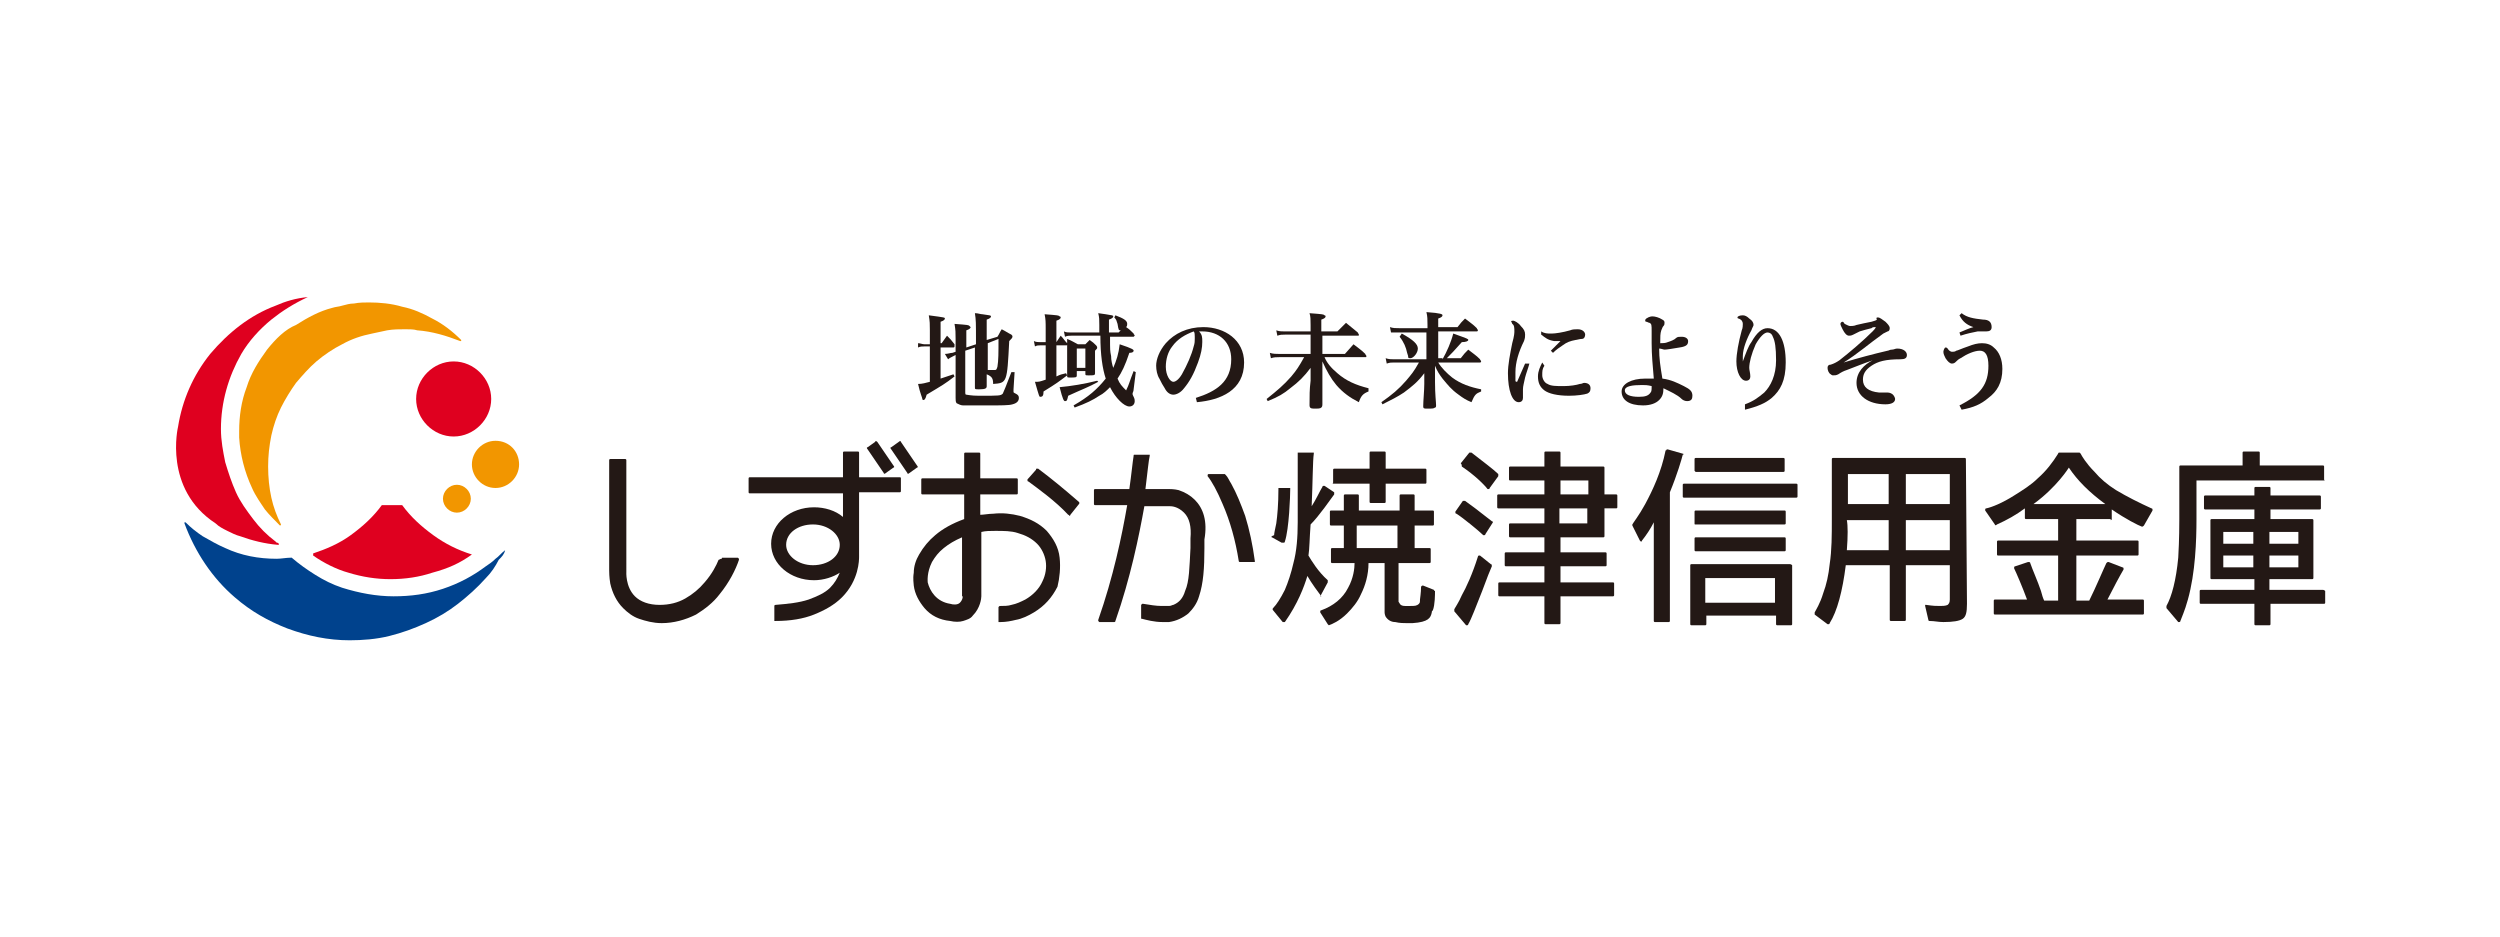 <?xml version="1.0" encoding="utf-8"?>
<!-- Generator: Adobe Illustrator 25.0.1, SVG Export Plug-In . SVG Version: 6.00 Build 0)  -->
<svg version="1.1" id="レイヤー_1" xmlns="http://www.w3.org/2000/svg" xmlns:xlink="http://www.w3.org/1999/xlink" x="0px"
	 y="0px" viewBox="0 0 233.1 87.4" style="enable-background:new 0 0 233.1 87.4;" xml:space="preserve">
<style type="text/css">
	.st0{fill:#FFFFFF;}
	.st1{fill:#F29600;}
	.st2{fill:#DF001F;}
	.st3{fill:#00428D;}
	.st4{fill:#231815;}
</style>
<g>
	<rect x="0" class="st0" width="233.1" height="87.4"/>
	<g>
		<g>
			<g>
				<g>
					<g>
						<path class="st1" d="M48.4,43.3c0,1.2-1,2.2-2.2,2.2c-1.2,0-2.2-1-2.2-2.2s1-2.2,2.2-2.2C47.5,41.1,48.4,42.1,48.4,43.3z"/>
						<path class="st1" d="M42.6,45.2c-0.7,0-1.3,0.6-1.3,1.3c0,0.7,0.6,1.3,1.3,1.3c0.7,0,1.3-0.6,1.3-1.3
							C43.9,45.8,43.3,45.2,42.6,45.2z"/>
						<path class="st2" d="M38.8,37.2c0,1.9,1.6,3.5,3.5,3.5c1.9,0,3.5-1.6,3.5-3.5c0-1.9-1.6-3.5-3.5-3.5
							C40.4,33.7,38.8,35.3,38.8,37.2z"/>
						<path class="st3" d="M47.1,51.3C47.1,51.3,47,51.3,47.1,51.3c-0.4,0.3-0.6,0.6-0.9,0.8c-0.3,0.3-0.6,0.5-0.9,0.7
							c-1.2,0.9-2.5,1.6-4,2.1c-1.5,0.5-3,0.7-4.6,0.7c-1.6,0-3.2-0.3-4.8-0.8c-0.9-0.3-1.7-0.7-2.5-1.2c-0.8-0.5-1.5-1-2.2-1.6
							c0,0,0,0-0.1,0c-0.4,0-0.9,0.1-1.3,0.1c-1.7,0-3.3-0.3-4.8-1c-0.7-0.3-1.4-0.7-2.1-1.1c-0.6-0.4-1.1-0.8-1.6-1.3
							c0,0-0.1,0-0.1,0c0,0,0,0,0,0.1c1,2.7,2.6,5.1,4.7,6.9c1.5,1.3,3.1,2.2,4.9,2.9c1.9,0.7,3.8,1.1,5.8,1.1
							c1.2,0,2.5-0.1,3.7-0.4c1.2-0.3,2.3-0.7,3.4-1.2c1.1-0.5,2.1-1.1,3-1.8c0.9-0.7,1.8-1.5,2.6-2.4c0.5-0.5,0.9-1.1,1.2-1.7
							C46.8,51.9,47,51.7,47.1,51.3C47.1,51.4,47.1,51.3,47.1,51.3z"/>
						<path class="st1" d="M24.9,32.6c-0.8,1.1-1.5,2.2-1.9,3.5c-0.5,1.3-0.7,2.7-0.7,4.1c0,0.2,0,0.4,0,0.6
							c0.1,1.6,0.5,3.2,1.2,4.7c0.3,0.7,0.8,1.4,1.2,2c0.4,0.5,0.9,1,1.4,1.5c0,0,0,0,0,0l0,0c0,0,0.1,0,0.1-0.1c0,0,0,0,0,0
							c-0.4-0.8-0.7-1.6-0.9-2.5c-0.2-0.9-0.3-1.9-0.3-2.9c0-1,0.1-1.9,0.3-2.9c0.2-0.9,0.5-1.8,0.9-2.6c0.4-0.8,0.9-1.6,1.4-2.3
							c0.6-0.7,1.2-1.4,1.9-2c0.7-0.6,1.6-1.2,2.4-1.6c0.9-0.5,1.8-0.8,2.8-1c0.5-0.1,0.9-0.2,1.4-0.3c0.6-0.1,1.1-0.1,1.7-0.1
							c0.4,0,0.8,0,1.1,0.1c1.4,0.1,2.7,0.5,4,1c0,0,0.1,0,0.1,0c0,0,0-0.1,0-0.1c-0.8-0.8-1.7-1.5-2.7-2c-0.9-0.5-1.8-0.9-2.8-1.1
							c-1-0.3-2.1-0.4-3.1-0.4c-0.4,0-0.9,0-1.4,0.1c-0.4,0-0.7,0.1-1.1,0.2c-0.3,0.1-0.6,0.1-0.9,0.2c-1.2,0.3-2.3,0.9-3.4,1.6
							C26.6,30.7,25.7,31.6,24.9,32.6z"/>
						<path class="st2" d="M44,51.7C44,51.7,43.9,51.7,44,51.7c-1.3-0.4-2.5-1-3.6-1.8c-1.1-0.8-2.1-1.7-2.9-2.8c0,0,0,0-0.1,0h-1.7
							c0,0,0,0-0.1,0c-0.8,1.1-1.8,2-2.9,2.8c-1.1,0.8-2.3,1.3-3.5,1.7c0,0,0,0,0,0.1c0,0,0,0,0,0.1c1,0.7,2.2,1.3,3.3,1.6
							c1.3,0.4,2.6,0.6,3.9,0.6c1.4,0,2.7-0.2,3.9-0.6C41.8,53,42.9,52.5,44,51.7C44,51.8,44,51.7,44,51.7z"/>
						<path class="st2" d="M28.7,27.7C28.7,27.7,28.6,27.7,28.7,27.7c-1.1,0.1-2.1,0.4-3,0.8c-2.4,0.9-4.4,2.5-6.1,4.5
							c-1.6,2-2.6,4.3-3,6.8l0,0c0,0-1.4,5.8,3.5,9c0.3,0.3,0.7,0.5,1.1,0.7c0.4,0.2,0.8,0.4,1.2,0.5l0,0c1.1,0.4,2.3,0.7,3.5,0.8h0
							c0,0,0,0,0.1,0c0,0,0-0.1,0-0.1c-0.1-0.1-0.1-0.1-0.2-0.1c0,0-0.1-0.1-0.1-0.1c-0.8-0.6-1.5-1.3-2.1-2.1
							c-0.6-0.8-1.2-1.6-1.6-2.5c-0.4-0.9-0.7-1.8-1-2.8c-0.2-1-0.4-2-0.4-3.1c0-2.5,0.7-4.9,1.9-7c0.7-1.2,1.7-2.3,2.8-3.2
							C26.3,29,27.4,28.3,28.7,27.7C28.7,27.8,28.7,27.8,28.7,27.7z"/>
					</g>
				</g>
			</g>
			<g>
				<path class="st4" d="M87.8,32c0.2-0.3,0.3-0.4,0.5-0.7c0.3,0.3,0.4,0.4,0.7,0.8c0,0.1,0,0.1,0,0.2c0,0,0,0.1-0.1,0.1h-1.2v2.9
					c0.3-0.1,0.6-0.2,1.2-0.4l0.1,0.2c-0.9,0.7-1.1,0.8-2.6,1.7c-0.1,0.4-0.2,0.5-0.3,0.5c0,0-0.1,0-0.1-0.1c0-0.1-0.2-0.5-0.4-1.4
					c0.4,0,0.7-0.1,1.1-0.2v-3.3h-0.5c-0.2,0-0.4,0-0.6,0.1L85.6,32c0.2,0,0.4,0.1,0.6,0.1h0.5v-1.3c0-0.6,0-0.8-0.1-1.4
					c1.5,0.2,1.5,0.2,1.5,0.3c0,0.1-0.1,0.2-0.4,0.3V32H87.8z M91,32.1c0-2.2,0-2.2-0.1-2.9c0.3,0,0.5,0.1,0.7,0.1
					c0.7,0.1,0.8,0.1,0.8,0.2c0,0.1-0.1,0.2-0.4,0.3v1.9l1-0.3c0.2-0.3,0.2-0.4,0.4-0.7c0.4,0.2,0.5,0.3,0.9,0.5
					c0.1,0.1,0.1,0.1,0.1,0.2c0,0.1-0.1,0.2-0.3,0.4c-0.2,3.9-0.2,3.9-1.5,4c0-0.5-0.1-0.7-0.6-0.9c0,0.4,0,0.6,0,1.1
					c0,0.2-0.1,0.3-0.7,0.3c-0.4,0-0.4,0-0.4-0.2c0-2.1,0-2.1,0-2.7c0-0.2,0-0.3,0-0.6c0-0.1,0-0.1,0-0.3v-0.1l-0.9,0.3v3.9
					c0,0.1,0,0.2,0.1,0.2c0.1,0,0.4,0.1,1.2,0.1c1.9,0,2,0,2.2-0.2c0.1-0.2,0.3-0.7,0.8-2l0.3,0l-0.1,1.6c0,0.1,0,0.1,0,0.2
					c0,0.1,0,0.1,0.2,0.2c0.2,0.1,0.3,0.2,0.3,0.4c0,0.3-0.2,0.5-0.6,0.6c-0.3,0.1-1.1,0.1-2.2,0.1c-1,0-2.1,0-2.4,0
					c-0.2,0-0.4-0.1-0.6-0.2c-0.1-0.1-0.1-0.3-0.1-0.5l0-2.3v-1.7l-0.2,0.1c-0.2,0.1-0.4,0.2-0.5,0.3L88.1,33c0.3,0,0.5-0.1,0.7-0.1
					l0.3-0.1v-1.2c0-0.6,0-0.8-0.1-1.4c1.3,0.1,1.3,0.1,1.4,0.2c0,0,0.1,0.1,0.1,0.1c0,0.1-0.1,0.2-0.4,0.3v1.6L91,32.1z M92.1,32
					c0,1.5,0,1.5,0,2.5c0.2,0,0.5,0,0.6,0c0.2,0,0.2,0,0.3-0.3c0.1-0.6,0.1-1.3,0.1-2.6L92.1,32z"/>
				<path class="st4" d="M98.5,31.9c0.2-0.3,0.2-0.3,0.4-0.6c0.3,0.3,0.3,0.4,0.6,0.7c0,0,0,0.1,0,0.1c0,0.1,0,0.1-0.1,0.1h-0.9v2.9
					c0.4-0.2,0.5-0.2,0.9-0.3l0.1,0.2c-0.8,0.6-0.9,0.7-2.2,1.5c0,0.4-0.1,0.5-0.3,0.5c-0.1,0-0.1,0-0.5-1.4c0.4,0,0.4,0,1-0.2v-3.2
					h-0.5c-0.2,0-0.3,0-0.5,0.1l-0.1-0.5c0.2,0.1,0.4,0.1,0.6,0.1h0.5v-1.2c0-0.7,0-0.9-0.1-1.4c1.3,0.1,1.3,0.1,1.4,0.2
					c0.1,0,0.1,0.1,0.1,0.1c0,0.1-0.1,0.2-0.4,0.3L98.5,31.9L98.5,31.9z M102.4,35.6c-0.9,0.5-1.5,0.7-2.8,1.3
					c-0.1,0.4-0.1,0.5-0.3,0.5c-0.1,0-0.2-0.1-0.5-1.3c1.1-0.1,2.3-0.3,3.5-0.6L102.4,35.6z M104,29.4c0.8,0.3,1.1,0.5,1.1,0.8
					c0,0.1,0,0.2-0.1,0.3c0.3,0.2,0.4,0.3,0.7,0.6c0,0.1,0.1,0.1,0.1,0.2c0,0-0.1,0.1-0.1,0.1h-2.2c0,1.3,0,1.3,0.1,1.8
					c0,0.4,0.1,0.8,0.2,1.1c0.3-0.7,0.5-1.3,0.6-2.2c1.2,0.4,1.3,0.5,1.3,0.6c0,0.1-0.1,0.2-0.4,0.2c-0.4,1.2-0.7,1.8-1.1,2.4
					c0.2,0.5,0.4,0.7,0.8,1.1c0.3-0.6,0.3-0.8,0.7-1.8l0.2,0.1l-0.2,1.6c0,0.2-0.1,0.3-0.1,0.4c0,0.1,0,0.1,0.1,0.3
					c0.1,0.2,0.1,0.3,0.1,0.4c0,0.3-0.2,0.5-0.5,0.5c-0.5,0-1.3-0.8-1.8-1.8c-0.3,0.3-0.6,0.6-1,0.8c-0.6,0.4-1.2,0.7-2.3,1.1
					l-0.1-0.2c1.4-0.8,2.2-1.5,3-2.5c-0.3-0.9-0.5-2.2-0.5-4h-2.7c-0.2,0-0.4,0-0.6,0.1l-0.1-0.5c0.2,0.1,0.4,0.1,0.6,0.1h2.7
					c0-0.2,0-0.3,0-0.7c0-0.5,0-0.7-0.1-1.1l0.7,0.1c0.6,0.1,0.7,0.1,0.7,0.2c0,0.1-0.1,0.2-0.4,0.3c0,0.6,0,0.8,0,1.2h0.9l0.2-0.2
					c-0.2,0-0.2,0-0.3-0.6c-0.1-0.3-0.1-0.4-0.3-0.6L104,29.4z M101.6,31.7c0.3,0.2,0.4,0.3,0.6,0.5c0.1,0.1,0.1,0.2,0.1,0.2
					c0,0.1,0,0.1-0.2,0.3v0.5c0,0.3,0,0.7,0,1.6v0c0,0.2-0.1,0.2-0.6,0.2c-0.3,0-0.3,0-0.3-0.2v-0.2h-0.8v0.4c0,0.2-0.1,0.2-0.6,0.2
					c-0.3,0-0.3,0-0.3-0.2c0-0.7,0-1.2,0-2c0-0.5,0-0.5,0-1.4c0.5,0.2,0.6,0.3,1,0.5h0.7L101.6,31.7z M100.4,34.3h0.8v-1.8h-0.8
					V34.3z"/>
				<path class="st4" d="M111.5,37.1c1.9-0.6,3.3-1.5,3.3-3.6c0-1.6-1.1-2.6-2.7-2.6c-0.1,0-0.2,0-0.3,0c0.3,0.3,0.3,0.6,0.3,0.9
					c0,0,0,0,0,0.1c0,0.5-0.1,1.1-0.4,1.9c-0.4,1.1-0.8,1.8-1.3,2.4c-0.3,0.4-0.7,0.6-1,0.6c-0.3,0-0.6-0.2-0.8-0.6
					c-0.2-0.3-0.3-0.5-0.5-0.9c-0.2-0.3-0.3-0.8-0.3-1.2c0-0.6,0.3-1.4,0.9-2.1c0.8-0.9,2-1.5,3.5-1.5c2,0,3.8,1.2,3.8,3.3
					c0,2.6-2.2,3.5-4.4,3.7L111.5,37.1z M109.3,32.3c-0.4,0.5-0.6,1.2-0.6,1.9c0,0.8,0.4,1.4,0.7,1.4c0.2,0,0.5-0.2,0.8-0.7
					c0.5-0.9,0.9-1.8,1.1-2.6c0.1-0.3,0.1-0.5,0.1-0.7c0-0.1,0-0.1,0-0.2c0-0.2,0-0.4-0.1-0.5C110.5,31.2,109.8,31.6,109.3,32.3z"/>
				<path class="st4" d="M124.7,30.9l0.8-0.8c0.5,0.4,0.6,0.5,1.1,0.9c0,0.1,0.1,0.1,0.1,0.2c0,0.1,0,0.1-0.1,0.1h-3.3V33h2.1
					l0.8-0.9c0.5,0.4,0.7,0.5,1.1,0.9c0,0.1,0.1,0.1,0.1,0.2c0,0.1,0,0.1-0.1,0.1h-3.8c0.2,0.5,0.6,1,1.2,1.5
					c0.8,0.7,1.7,1.1,2.9,1.4l0,0.3c-0.5,0.2-0.7,0.4-0.9,1c-0.8-0.4-1.5-0.9-2.1-1.6c-0.5-0.6-0.9-1.3-1.3-2.2l0,1.7l0,2.3
					c0,0.1,0,0.2-0.1,0.3c-0.1,0.1-0.3,0.1-0.7,0.1c-0.3,0-0.4-0.1-0.4-0.3v0c0-0.9,0-1.5,0.1-2.3l0-1.2c-0.6,0.8-1.1,1.3-1.9,1.9
					c-0.6,0.5-1.1,0.8-2.1,1.2l-0.1-0.2c1-0.8,1.6-1.3,2.3-2.1c0.5-0.6,0.7-0.9,1.2-1.8h-2.3c-0.3,0-0.5,0-0.8,0.1l-0.1-0.5
					c0.3,0.1,0.6,0.1,0.9,0.1h2.9v-1.8h-2.4c-0.3,0-0.4,0-0.7,0.1l-0.1-0.5c0.3,0.1,0.5,0.1,0.8,0.1h2.4v-0.6c0-0.5,0-0.8-0.1-1.1
					c1.3,0.1,1.3,0.1,1.4,0.2c0.1,0,0.1,0.1,0.1,0.1c0,0.1-0.1,0.2-0.4,0.3v1.1H124.7z"/>
				<path class="st4" d="M134.5,33.5c0.4-0.7,0.8-1.6,1-2.4c1.4,0.5,1.4,0.5,1.4,0.6c0,0.1-0.2,0.2-0.6,0.2c-0.7,0.8-1,1.1-1.4,1.5
					h1.3c0.3-0.4,0.4-0.5,0.7-0.8c0.5,0.4,0.7,0.5,1.1,0.9c0,0.1,0.1,0.1,0.1,0.2c0,0,0,0.1-0.1,0.1h-3.9c0.3,0.5,0.8,1,1.3,1.4
					c0.8,0.6,1.7,0.9,2.7,1.1l0,0.2c-0.5,0.2-0.6,0.3-0.9,1c-0.5-0.2-0.8-0.4-1.2-0.7c-0.7-0.5-1-0.9-1.5-1.5
					c-0.3-0.4-0.5-0.7-0.7-1.2l0,1.5c0,1.2,0.1,1.9,0.1,2.2c0,0.1,0,0.2-0.1,0.2c-0.1,0.1-0.3,0.1-0.7,0.1c-0.3,0-0.4,0-0.4-0.2v0
					c0-0.5,0.1-1.5,0.1-2.1l0-1c-0.6,0.8-1.1,1.2-1.9,1.8c-0.6,0.4-1.2,0.7-2,1.1l-0.1-0.2c1-0.7,1.6-1.2,2.3-2
					c0.5-0.6,0.7-0.8,1.2-1.7H130c-0.3,0-0.4,0-0.7,0.1l-0.1-0.5c0.3,0.1,0.5,0.1,0.8,0.1h3v-2.5h-2.6c-0.3,0-0.4,0-0.7,0l-0.1-0.5
					c0.3,0.1,0.5,0.1,0.9,0.1h2.6v-0.3c0-0.5,0-0.8-0.1-1.2c1.4,0.1,1.5,0.2,1.5,0.3c0,0.1-0.1,0.2-0.4,0.3v0.8h1.8
					c0.3-0.4,0.4-0.5,0.7-0.8c0.5,0.4,0.7,0.5,1.1,0.9c0,0.1,0.1,0.1,0.1,0.2c0,0,0,0.1-0.1,0.1h-3.6v2.5H134.5z M130.7,31.1
					c1.1,0.6,1.5,1,1.5,1.4c0,0.4-0.4,0.9-0.7,0.9c-0.1,0-0.2,0-0.2-0.1c0-0.1,0-0.1-0.1-0.4c-0.1-0.5-0.3-1-0.7-1.5L130.7,31.1z"/>
				<path class="st4" d="M142.6,33.9c-0.1,0.4-0.3,0.9-0.4,1.3c-0.1,0.5-0.2,0.8-0.2,1.1c0,0.1,0,0.3,0,0.4c0,0.1,0,0.2,0,0.4
					c0,0.2-0.1,0.4-0.4,0.4c-0.6,0-1-1.1-1-2.7c0-0.8,0.2-1.8,0.4-2.8c0.2-0.7,0.2-1,0.2-1.1c0-0.3,0-0.6-0.2-0.7
					c0-0.1-0.1-0.2-0.1-0.2c0-0.1,0.1-0.1,0.2-0.1c0.1,0,0.5,0.2,0.7,0.5c0.3,0.3,0.4,0.5,0.4,0.8c0,0.2,0,0.3-0.1,0.6
					c-0.5,1-0.8,2-0.8,2.9c0,0.3,0,0.6,0,0.8c0,0.1,0.1,0.1,0.1,0.1c0,0,0.1,0,0.1-0.1c0.2-0.5,0.5-1.1,0.7-1.6L142.6,33.9z
					 M144,34.1c-0.2,0.3-0.2,0.5-0.2,0.9c0,0.3,0.2,0.7,0.5,0.8c0.3,0.2,0.8,0.2,1.5,0.2c0.6,0,1.2-0.1,1.5-0.2
					c0.2,0,0.3-0.1,0.4-0.1c0.4,0,0.6,0.2,0.6,0.5c0,0.3-0.1,0.4-0.3,0.5c-0.3,0.1-1,0.2-1.7,0.2c-1.1,0-1.9-0.2-2.3-0.5
					c-0.4-0.3-0.6-0.7-0.6-1.3c0-0.5,0.2-0.9,0.4-1.3L144,34.1z M143.7,30.9c0.3,0.2,0.6,0.2,0.9,0.2c0,0,0.1,0,0.1,0
					c0.3,0,1-0.1,1.7-0.3c0.2-0.1,0.5-0.1,0.7-0.1c0.5,0,0.7,0.3,0.7,0.5c0,0.2-0.1,0.4-0.3,0.4c-0.2,0-0.5,0.1-0.6,0.1
					c-0.5,0.1-0.8,0.2-1.2,0.5c-0.3,0.2-0.6,0.4-0.9,0.7l-0.2-0.2c0.3-0.3,0.6-0.6,0.9-0.9c-0.1,0-0.1,0-0.2,0c-0.1,0-0.2,0-0.4,0
					c-0.6-0.1-0.8-0.3-1.2-0.6L143.7,30.9z"/>
				<path class="st4" d="M155.5,31.9c0.3-0.1,0.6-0.2,0.8-0.4c0.1-0.1,0.3-0.1,0.5-0.1c0.4,0,0.6,0.2,0.6,0.4c0,0.3-0.1,0.5-0.8,0.6
					c-0.6,0.1-1.2,0.2-1.4,0.2c-0.1,0-0.3-0.1-0.5-0.1c0,0.9,0.1,1.6,0.3,2.8c0.8,0.1,1.4,0.4,2,0.7c0.6,0.3,0.8,0.5,0.8,0.9
					c0,0.3-0.1,0.5-0.5,0.5c-0.2,0-0.4-0.1-0.5-0.2c-0.4-0.4-1.1-0.7-1.7-1c0,0.5-0.1,0.8-0.4,1.1c-0.3,0.3-0.8,0.5-1.5,0.5
					c-1.3,0-2-0.5-2-1.3c0-0.7,0.9-1.2,2.2-1.2c0.2,0,0.5,0,0.8,0c-0.1-1.2-0.2-2.2-0.2-3.3c0-0.3,0-0.6,0-1.1c0-0.6,0-0.7-0.2-0.8
					c-0.1,0-0.2-0.1-0.3-0.1c-0.1,0-0.1-0.1-0.1-0.1c0-0.1,0-0.1,0.1-0.2c0.3-0.2,0.5-0.2,0.6-0.2c0.2,0,0.6,0.1,0.9,0.3
					c0.2,0.1,0.2,0.2,0.2,0.3c0,0.1,0,0.2-0.1,0.3c-0.1,0.1-0.1,0.2-0.2,0.4c-0.1,0.3-0.1,0.6-0.1,1.2C155,32,155.3,32,155.5,31.9z
					 M153.1,35.9c-0.9,0-1.6,0.1-1.6,0.5c0,0.4,0.5,0.6,1.3,0.6c0.6,0,0.9-0.1,1.1-0.4c0.1-0.1,0.1-0.3,0.1-0.6
					C153.6,35.9,153.4,35.9,153.1,35.9z"/>
				<path class="st4" d="M162.7,37.7c0.8-0.3,1.2-0.6,1.8-1.1c0.6-0.6,1.1-1.6,1.1-3c0-1.2-0.1-1.8-0.3-2.2
					c-0.1-0.3-0.3-0.4-0.5-0.4c-0.3,0-0.7,0.4-1.1,1.1c-0.4,0.9-0.6,1.7-0.6,2.2c0,0.2,0.1,0.5,0.1,0.8c0,0.2-0.1,0.4-0.4,0.4
					c-0.5,0-0.9-0.8-0.9-1.8c0-0.7,0.2-1.8,0.5-2.9c0.1-0.2,0.1-0.5,0.1-0.6c0-0.2-0.1-0.4-0.4-0.5c0,0-0.1,0-0.1-0.1
					c0-0.1,0.2-0.2,0.5-0.2c0.2,0,0.4,0.1,0.6,0.3c0.3,0.2,0.4,0.4,0.4,0.6c0,0.1-0.1,0.2-0.2,0.5c-0.4,0.7-0.8,1.7-0.8,2.4
					c0,0.2,0,0.4,0,0.5c0.3-0.8,0.5-1.4,0.8-1.8c0.5-0.9,1-1.3,1.5-1.3c1.1,0,1.7,1.2,1.7,3.2c0,1.7-0.5,2.6-1.3,3.3
					c-0.6,0.5-1.3,0.8-2.5,1.1L162.7,37.7z"/>
				<path class="st4" d="M175.1,29.6c0.2,0,0.4,0.2,0.7,0.4c0.2,0.2,0.4,0.4,0.4,0.6c0,0.2-0.1,0.3-0.2,0.3
					c-0.2,0.1-0.2,0.1-0.4,0.2c-1.4,1-2.4,1.9-3.7,2.7c1.3-0.4,2.8-0.8,4.1-1.1c0.1,0,0.2-0.1,0.4-0.1c0.2,0,0.3-0.1,0.5-0.1
					c0.6,0,0.9,0.3,0.9,0.6c0,0.3-0.2,0.4-0.6,0.4c-1.4,0-2.1,0.2-2.7,0.6c-0.6,0.4-0.8,0.8-0.8,1.3c0,0.7,0.5,1.1,1.5,1.2
					c0.2,0,0.3,0,0.5,0c0.1,0,0.2,0,0.3,0c0.2,0,0.4,0.1,0.5,0.2c0.1,0.1,0.2,0.3,0.2,0.4c0,0.3-0.3,0.5-0.9,0.5
					c-1.6,0-2.7-0.8-2.7-2c0-1,0.7-1.7,1.5-2.1c-0.9,0.3-1.6,0.6-2.4,0.9c-0.3,0.1-0.5,0.2-0.8,0.4c-0.2,0.1-0.3,0.1-0.5,0.1
					c-0.1,0-0.2-0.1-0.2-0.1c-0.2-0.1-0.3-0.4-0.3-0.6c0-0.2,0.1-0.3,0.3-0.3c0.3-0.1,0.5-0.2,0.8-0.4c0.9-0.7,2.2-1.8,3.1-2.7
					c0.3-0.3,0.3-0.4,0.3-0.4c0,0,0,0-0.1,0c-0.1,0-0.2,0-0.3,0.1c-0.4,0.1-0.8,0.2-1.1,0.3c-0.2,0.1-0.4,0.2-0.6,0.3
					c-0.2,0.1-0.3,0.1-0.4,0.1c-0.2,0-0.4-0.2-0.6-0.6c-0.1-0.2-0.2-0.4-0.2-0.5c0-0.1,0.1-0.2,0.2-0.2c0.1,0,0.1,0.1,0.2,0.2
					c0.2,0.1,0.4,0.2,0.5,0.2c0.1,0,0.4,0,0.6-0.1c0.4-0.1,0.9-0.2,1.4-0.3c0.3-0.1,0.4-0.1,0.5-0.2C174.9,29.6,175,29.6,175.1,29.6
					z"/>
				<path class="st4" d="M182.7,37.8c2-1,2.7-2,2.7-3.7c0-1-0.3-1.4-0.8-1.4c-0.5,0-1.2,0.3-1.8,0.7c-0.2,0.1-0.3,0.2-0.4,0.3
					c-0.1,0.1-0.2,0.2-0.4,0.2c-0.2,0-0.4-0.2-0.6-0.5c-0.1-0.2-0.2-0.4-0.2-0.6c0,0,0,0,0,0c0-0.1,0.1-0.4,0.2-0.4
					c0.1,0,0.1,0,0.2,0.1c0.1,0.2,0.3,0.3,0.4,0.3c0,0,0,0,0,0c0.1,0,0.3,0,0.4-0.1c0.1,0,0.5-0.2,1.1-0.4c0.5-0.2,0.9-0.3,1.3-0.3
					c0.4,0,0.8,0.1,1.1,0.4c0.5,0.4,0.8,1.1,0.8,2c0,1.3-0.5,2.1-1.3,2.7c-0.7,0.6-1.4,0.9-2.5,1.1L182.7,37.8z M182.9,29.2
					c0.5,0.4,1.1,0.5,2,0.6c0.5,0,0.8,0.2,0.8,0.7c0,0.3-0.2,0.4-0.5,0.4c-0.1,0-0.2,0-0.4,0c-0.1,0-0.3,0-0.4,0
					c-0.5,0.1-1,0.2-1.6,0.4l-0.1-0.3c0.5-0.2,0.9-0.4,1.3-0.5c-0.6-0.2-1-0.5-1.3-1.1L182.9,29.2z"/>
			</g>
		</g>
		<g>
			<g>
				<path class="st4" d="M158.1,44h8.2c0.1,0,0.1-0.1,0.1-0.1v-1.1c0-0.1-0.1-0.1-0.1-0.1h-8.2c-0.1,0-0.1,0.1-0.1,0.1v1.1
					C158,43.9,158.1,44,158.1,44z"/>
				<path class="st4" d="M167.5,45.1H157c-0.1,0-0.1,0.1-0.1,0.1v1.1c0,0.1,0.1,0.1,0.1,0.1h10.5c0.1,0,0.1-0.1,0.1-0.1v-1.1
					C167.6,45.1,167.5,45.1,167.5,45.1z"/>
				<path class="st4" d="M158.1,48.9h8.3c0.1,0,0.1-0.1,0.1-0.1v-1.1c0-0.1-0.1-0.1-0.1-0.1h-8.3c-0.1,0-0.1,0.1-0.1,0.1v1.1
					C158,48.9,158,48.9,158.1,48.9z"/>
				<path class="st4" d="M158,51.3c0,0.1,0.1,0.1,0.1,0.1h8.3c0.1,0,0.1-0.1,0.1-0.1v-1.1c0-0.1-0.1-0.1-0.1-0.1h-8.3
					c-0.1,0-0.1,0.1-0.1,0.1V51.3z"/>
				<path class="st4" d="M150.7,46.1h-1.1v-2.5c0-0.1-0.1-0.1-0.1-0.1h-4v-1.3c0-0.1-0.1-0.1-0.1-0.1h-1.3c-0.1,0-0.1,0.1-0.1,0.1
					v1.3h-3.2c-0.1,0-0.1,0.1-0.1,0.1v1.1c0,0.1,0.1,0.1,0.1,0.1h3.2v1.3h-4.3c-0.1,0-0.1,0.1-0.1,0.1v1.1c0,0.1,0.1,0.1,0.1,0.1
					h4.3v1.4h-3.2c-0.1,0-0.1,0.1-0.1,0.1V50c0,0.1,0.1,0.1,0.1,0.1h3.2v1.4h-3.6c-0.1,0-0.1,0.1-0.1,0.1v1.1c0,0.1,0.1,0.1,0.1,0.1
					h3.6v1.5h-4.2c-0.1,0-0.1,0.1-0.1,0.1v1.1c0,0.1,0.1,0.1,0.1,0.1h4.2v2.5c0,0.1,0.1,0.1,0.1,0.1h1.3c0.1,0,0.1-0.1,0.1-0.1v-2.5
					h4.9c0.1,0,0.1-0.1,0.1-0.1v-1.1c0-0.1-0.1-0.1-0.1-0.1h-4.9v-1.5h4.2c0.1,0,0.1-0.1,0.1-0.1v-1.1c0-0.1-0.1-0.1-0.1-0.1h-4.2
					v-1.4h4c0.1,0,0.1-0.1,0.1-0.1v-0.1c0,0,0,0,0,0v-2.5h1.1c0.1,0,0.1-0.1,0.1-0.1v-1.1C150.8,46.1,150.7,46.1,150.7,46.1z
					 M145.5,46.1v-1.3h2.6v1.3H145.5z M148,47.4v1.4h-2.6v-1.4H148z"/>
				<path class="st4" d="M166.9,52.6h-9.2c-0.1,0-0.1,0.1-0.1,0.1v5.5c0,0.1,0.1,0.1,0.1,0.1h1.3c0.1,0,0.1-0.1,0.1-0.1v-0.8h6.5
					v0.8c0,0.1,0.1,0.1,0.1,0.1h1.3c0.1,0,0.1-0.1,0.1-0.1v-5.5C167,52.6,166.9,52.6,166.9,52.6z M165.5,53.9v2.3H159v-2.3H165.5z"
					/>
				<path class="st4" d="M124.4,45.1h3.3v1.7c0,0.1,0.1,0.1,0.1,0.1h1.3c0.1,0,0.1-0.1,0.1-0.1v-1.7h3.7c0.1,0,0.1-0.1,0.1-0.1v-1.2
					c0-0.1-0.1-0.1-0.1-0.1h-3.7v-1.5c0-0.1-0.1-0.1-0.1-0.1h-1.3c-0.1,0-0.1,0.1-0.1,0.1v1.5h-3.3c-0.1,0-0.1,0.1-0.1,0.1V45
					C124.2,45.1,124.3,45.1,124.4,45.1z"/>
				<path class="st4" d="M118.6,50.1l0.9,0.5c0,0,0,0,0.1,0c0,0,0,0,0.1,0c0,0,0.1,0,0.1-0.1c0.4-1.2,0.5-4.3,0.5-4.9
					c0,0,0-0.1,0-0.1c0,0-0.1,0-0.1,0h-0.9c0,0-0.1,0-0.1,0c0,0,0,0.1,0,0.1c0,1.4-0.1,2.5-0.2,3.2c-0.1,0.5-0.2,0.9-0.2,1.1
					C118.5,50,118.5,50.1,118.6,50.1z"/>
				<path class="st4" d="M123.1,55.6C123.1,55.6,123.2,55.6,123.1,55.6l0.7-1.3c0-0.1,0-0.1,0-0.2c-0.9-0.8-1.5-1.8-1.8-2.3
					c0.1-0.6,0.1-1.6,0.2-2.9c0.8-0.8,1.9-2.4,2.2-2.8c0-0.1,0-0.1,0-0.2l-0.9-0.6c0,0-0.1,0-0.1,0c0,0-0.1,0-0.1,0.1
					c-0.2,0.3-0.6,1.2-1,1.8c0.1-2.2,0.1-4.3,0.2-4.9c0,0,0-0.1,0-0.1c0,0-0.1,0-0.1,0h-1.3c0,0-0.1,0-0.1,0c0,0,0,0.1,0,0.1
					c0,0.4,0,1.7,0,6.4c0,1.4-0.1,2.7-0.4,3.8c-0.2,0.9-0.5,1.8-0.8,2.5c-0.4,0.8-0.8,1.4-1.1,1.7c0,0-0.1,0.1,0,0.2l0.9,1.1
					c0,0,0.1,0,0.1,0h0c0,0,0.1,0,0.1,0c1.2-1.7,1.8-3.3,2.1-4.3c0.4,0.7,1,1.5,1.3,1.9C123,55.6,123,55.6,123.1,55.6z"/>
				<path class="st4" d="M136.3,43.5c1.2,0.8,2.1,1.7,2.4,2.1c0,0,0.1,0,0.1,0h0c0,0,0.1,0,0.1-0.1l0.8-1.1c0-0.1,0-0.1,0-0.2
					c-0.4-0.4-1.6-1.3-2.5-2c-0.1,0-0.1,0-0.2,0l-0.8,1C136.3,43.3,136.3,43.4,136.3,43.5C136.3,43.4,136.3,43.5,136.3,43.5z"/>
				<path class="st4" d="M139.1,48.6c-1-0.8-2.2-1.7-2.5-1.9c-0.1,0-0.1,0-0.2,0l-0.7,1c0,0,0,0.1,0,0.1c0,0,0,0.1,0.1,0.1
					c0.5,0.3,2.1,1.6,2.5,2c0,0,0.1,0,0.1,0h0c0,0,0.1,0,0.1-0.1l0.7-1.1C139.2,48.7,139.2,48.6,139.1,48.6z"/>
				<path class="st4" d="M139,52.6l-1-0.8c0,0-0.1,0-0.1,0c0,0-0.1,0-0.1,0.1c-0.5,1.6-1.1,2.9-1.5,3.6c-0.3,0.7-0.6,1.1-0.7,1.3
					c0,0,0,0.1,0,0.2l1.1,1.3c0,0,0.1,0,0.1,0h0c0,0,0.1,0,0.1-0.1c0.3-0.5,0.7-1.6,1.3-3.1c0.4-1.1,0.8-2.1,0.9-2.3
					C139.1,52.7,139.1,52.6,139,52.6z"/>
				<path class="st4" d="M156.9,42.3C156.9,42.3,156.9,42.3,156.9,42.3l-1.4-0.4c0,0-0.1,0-0.1,0c0,0,0,0.1-0.1,0.1
					c-0.4,2-1.2,3.7-1.9,5c-0.6,1.1-1.1,1.7-1.2,1.9c0,0,0,0.1,0,0.1l0.7,1.4c0,0,0.1,0.1,0.1,0.1c0,0,0.1,0,0.1-0.1
					c0.4-0.5,0.8-1.1,1.1-1.7v9.2c0,0.1,0.1,0.1,0.1,0.1h1.3c0.1,0,0.1-0.1,0.1-0.1V45.9c0.7-1.7,1.1-3.1,1.2-3.5
					C157,42.4,157,42.3,156.9,42.3z"/>
				<path class="st4" d="M133.7,55l-1-0.4c0,0-0.1,0-0.1,0c0,0-0.1,0.1-0.1,0.1c0,0.6-0.1,1.1-0.1,1.2c0,0,0,0,0,0.1
					c0,0.1,0,0.2-0.1,0.3c-0.2,0.2-0.4,0.2-0.8,0.2c-0.1,0-0.2,0-0.3,0c-0.1,0-0.1,0-0.2,0c-0.5,0-0.5-0.3-0.6-0.4V56c0,0,0,0,0,0
					v-3.5h2.9c0.1,0,0.1-0.1,0.1-0.1v-1.2c0-0.1-0.1-0.1-0.1-0.1h-1.4V49h1.7c0.1,0,0.1-0.1,0.1-0.1v-1.2c0-0.1-0.1-0.1-0.1-0.1
					h-1.7v-1.4c0-0.1-0.1-0.1-0.1-0.1h-1.2c-0.1,0-0.1,0.1-0.1,0.1v1.4h-3.8v-1.4c0-0.1-0.1-0.1-0.1-0.1h-1.2
					c-0.1,0-0.1,0.1-0.1,0.1v1.4h-1.2c-0.1,0-0.1,0.1-0.1,0.1v1.2c0,0.1,0.1,0.1,0.1,0.1h1.2v2.1h-1.1c-0.1,0-0.1,0.1-0.1,0.1v1.2
					c0,0.1,0.1,0.1,0.1,0.1h2.1c0,0.5-0.1,1.4-0.6,2.3c-0.5,1-1.4,1.7-2.5,2.1c0,0-0.1,0-0.1,0.1c0,0,0,0.1,0,0.1l0.7,1.1
					c0,0,0.1,0.1,0.1,0.1c0,0,0,0,0,0c0.3-0.1,1-0.4,1.7-1.1c0.5-0.5,1-1.1,1.3-1.8c0.4-0.8,0.7-1.8,0.7-2.9h1.5v3.6l0,1
					c0,0,0,0.2,0.1,0.4c0.2,0.3,0.5,0.5,0.9,0.5c0.4,0.1,0.8,0.1,1.1,0.1c0.3,0,0.5,0,0.5,0h0c1.5-0.1,1.7-0.5,1.8-1
					c0-0.1,0-0.1,0.1-0.2c0.2-0.5,0.2-1.5,0.2-1.8C133.7,55.1,133.7,55,133.7,55z M130.3,49v2.1h-3.8V49H130.3z"/>
				<path class="st4" d="M81.6,41.2l-0.7,0.5c-0.1,0-0.1,0.1,0,0.2l1.5,2.2c0,0.1,0.1,0.1,0.2,0l0.7-0.5c0.1,0,0.1-0.1,0-0.2
					l-1.5-2.2C81.7,41.1,81.6,41.1,81.6,41.2z"/>
				<path class="st4" d="M83.8,41.2l-0.7,0.5c-0.1,0-0.1,0.1,0,0.2l1.5,2.2c0,0.1,0.1,0.1,0.2,0l0.7-0.5c0.1,0,0.1-0.1,0-0.2
					L84,41.2C84,41.1,83.9,41.1,83.8,41.2z"/>
				<path class="st4" d="M116.1,48.1c-0.4-1.1-0.8-2.1-1.3-3c-0.2-0.3-0.3-0.6-0.5-0.8c0,0-0.1-0.1-0.1-0.1h-1.5c0,0-0.1,0-0.1,0.1
					c0,0,0,0.1,0,0.1c0.4,0.5,0.9,1.4,1.4,2.6c0.7,1.6,1.2,3.4,1.5,5.3c0,0.1,0.1,0.1,0.1,0.1h1.3c0,0,0.1,0,0.1,0c0,0,0-0.1,0-0.1
					C116.8,50.8,116.5,49.4,116.1,48.1z"/>
				<path class="st4" d="M216.7,44.7v-1.2c0-0.1-0.1-0.1-0.1-0.1h-5.9v-1.2c0-0.1-0.1-0.1-0.1-0.1h-1.4c-0.1,0-0.1,0.1-0.1,0.1v1.2
					h-5.8c-0.1,0-0.1,0.1-0.1,0.1v1.2c0,0,0,0,0,0v3.6c0,0,0,0,0,0l0,0.1c0,0.4,0,1.9-0.1,3.6c-0.2,2.1-0.6,3.6-1.1,4.5
					c0,0,0,0.1,0,0.2l1.1,1.3c0,0,0.1,0,0.1,0h0c0,0,0.1,0,0.1-0.1c0.1-0.3,0.4-0.9,0.7-2c0.7-2.5,0.8-5.5,0.8-7.5v0v-3.6h12
					C216.7,44.8,216.7,44.7,216.7,44.7z"/>
				<path class="st4" d="M216.6,55h-5v-1h4c0.1,0,0.1-0.1,0.1-0.1v-5.4c0-0.1-0.1-0.1-0.1-0.1h-1.1c0,0,0,0,0,0h-2.8v-0.9h4.6
					c0.1,0,0.1-0.1,0.1-0.1v-1.1c0-0.1-0.1-0.1-0.1-0.1h-4.6v-0.7c0-0.1-0.1-0.1-0.1-0.1h-1.3c-0.1,0-0.1,0.1-0.1,0.1v0.7h-4.6
					c-0.1,0-0.1,0.1-0.1,0.1v1.1c0,0.1,0.1,0.1,0.1,0.1h4.6v0.9h-4c-0.1,0-0.1,0.1-0.1,0.1V53c0,0,0,0,0,0v0.9
					c0,0.1,0.1,0.1,0.1,0.1h4v1h-5c-0.1,0-0.1,0.1-0.1,0.1v1.1c0,0.1,0.1,0.1,0.1,0.1h5v1.9c0,0.1,0.1,0.1,0.1,0.1h1.3
					c0.1,0,0.1-0.1,0.1-0.1v-1.9h5c0.1,0,0.1-0.1,0.1-0.1v-1.1C216.8,55.1,216.7,55,216.6,55z M214.3,51.8v1.1h-2.7v-1.1H214.3z
					 M211.6,50.7v-1.1h2.7v1.1H211.6z M207.3,50.7v-1.1h2.8v1.1H207.3z M210.1,51.8v1.1h-2.8v-1.1H210.1z"/>
				<path class="st4" d="M96.7,43.7c-0.1,0-0.1,0-0.1,0.1l-0.8,0.9c0,0,0,0.1,0,0.1c0,0,0,0.1,0.1,0.1c0.8,0.6,2.5,1.8,3.7,3.1
					c0,0,0.1,0,0.1,0.1h0c0,0,0.1,0,0.1-0.1l0.8-1c0.1-0.1,0-0.2,0-0.2c-1.5-1.3-2.6-2.2-3.8-3.1C96.8,43.7,96.8,43.7,96.7,43.7z"/>
				<path class="st4" d="M83.9,44.5h-3.8v-2.3c0-0.1-0.1-0.1-0.1-0.1h-1.3c-0.1,0-0.1,0.1-0.1,0.1v2.3h-8.7c-0.1,0-0.1,0.1-0.1,0.1
					v1.3c0,0.1,0.1,0.1,0.1,0.1h8.7v1.1V48v0.2c-0.7-0.6-1.7-0.9-2.7-0.9c-2.2,0-4,1.5-4,3.4c0,1.9,1.8,3.4,4,3.4
					c0.9,0,1.8-0.3,2.4-0.7c-0.2,0.5-0.5,1-0.9,1.4c-0.5,0.5-1.2,0.8-2,1.1c-0.9,0.3-1.9,0.4-3.1,0.5c-0.1,0-0.1,0.1-0.1,0.1v1.3
					c0,0,0,0.1,0,0.1c0,0,0.1,0,0.1,0h0c1.4,0,2.6-0.2,3.6-0.6c1-0.4,1.9-0.9,2.6-1.6c1.6-1.6,1.6-3.5,1.6-3.8v-6h3.8
					c0.1,0,0.1-0.1,0.1-0.1v-1.3C84,44.6,84,44.5,83.9,44.5z M75.8,52.7c-1.4,0-2.5-0.9-2.5-1.9c0-1.1,1.1-1.9,2.5-1.9
					c1.4,0,2.5,0.9,2.5,1.9C78.3,51.9,77.2,52.7,75.8,52.7z"/>
				<path class="st4" d="M111.4,46.6c-0.4-0.4-0.9-0.7-1.5-0.9c-0.4-0.1-0.8-0.1-0.9-0.1h-0.4h-0.3h-0.8h-0.7
					c0.2-1.6,0.3-2.7,0.4-3.1c0,0,0-0.1,0-0.1c0,0-0.1,0-0.1,0h-1.3c-0.1,0-0.1,0-0.1,0.1c-0.1,0.6-0.2,1.7-0.4,3.1h-0.7h-0.7h-1.8
					c-0.1,0-0.1,0.1-0.1,0.1V47c0,0.1,0.1,0.1,0.1,0.1h1.8h0.8h0.4c-0.5,2.9-1.3,6.7-2.7,10.7c0,0,0,0.1,0,0.1c0,0,0.1,0.1,0.1,0.1
					h1.4c0,0,0.1,0,0.1-0.1c1.4-4,2.2-7.9,2.7-10.7h0.6h1.1h0.3h0.4c0.1,0,0.7,0,1.3,0.6c0.5,0.5,0.7,1.3,0.6,2.4c0,0.3,0,0.6,0,0.9
					l0,0c-0.1,1.8-0.1,3.1-0.5,4c-0.2,0.7-0.6,1.1-1.1,1.3c-0.1,0-0.2,0.1-0.4,0.1l0,0c-0.1,0-0.1,0-0.2,0c-0.1,0-0.3,0-0.5,0
					c-0.5,0-1.1-0.1-1.7-0.2l0,0c0,0-0.1,0-0.1,0c0,0-0.1,0.1-0.1,0.1v1.2c0,0.1,0,0.1,0.1,0.1c0.4,0.1,1.1,0.3,1.9,0.3
					c0.2,0,0.4,0,0.6,0c0,0,0,0,0,0h0l0,0l0,0c0.7-0.1,1.3-0.4,1.8-0.8c0.4-0.4,0.8-0.9,1-1.6c0.4-1.2,0.5-2.6,0.5-4.5v0
					c0-0.3,0-0.6,0-0.8C112.6,48.6,112.2,47.4,111.4,46.6z"/>
				<path class="st4" d="M98.8,52c-0.1-1-0.6-1.8-1.2-2.5c-0.7-0.7-1.5-1.1-2.5-1.4c-0.8-0.2-1.6-0.3-2.5-0.2
					c-0.4,0-0.9,0.1-1.2,0.1v-1.9h1.1h2.3h0c0.1,0,0.1-0.1,0.1-0.1v-1.3c0-0.1-0.1-0.1-0.1-0.1h0h-2.3h-1.1h0v-2.2v-0.1
					c0-0.1-0.1-0.1-0.1-0.1h-1.3c-0.1,0-0.1,0.1-0.1,0.1l0,0v0.1h0v2.2h-1.3h-2.6h0c-0.1,0-0.1,0.1-0.1,0.1v1.3
					c0,0.1,0.1,0.1,0.1,0.1h0h2.6h1.3v2.3l0,0l0,0c-1.1,0.4-2,0.9-2.7,1.5c-0.6,0.5-1.1,1.1-1.5,1.8c-0.3,0.5-0.5,1.1-0.5,1.7
					c-0.1,0.6,0,1,0,1.2c0.1,0.8,0.5,1.5,1,2.1c0.6,0.7,1.4,1.1,2.4,1.2c0.4,0.1,0.9,0.1,1.2,0c0.3-0.1,0.7-0.2,0.9-0.5
					c0.7-0.7,0.8-1.6,0.8-1.8v-6c0.4-0.1,0.8-0.1,1.3-0.1c0.8,0,1.5,0,2.1,0.2c0.7,0.2,1.3,0.5,1.8,1c0.4,0.4,0.7,1,0.8,1.6
					c0.1,0.6,0,1.3-0.3,1.9c-0.3,0.7-0.9,1.3-1.6,1.7c-0.4,0.2-0.8,0.4-1.3,0.5c-0.3,0.1-0.7,0.1-1,0.1l0,0c0,0,0,0-0.1,0
					c0,0,0,0,0,0c0,0,0,0,0,0c0,0-0.1,0.1-0.1,0.1l0,1.3c0,0,0,0.1,0,0.1c0,0,0,0,0.1,0c0,0,0,0,0,0h0c0,0,0,0,0.1,0
					c0.5,0,1-0.1,1.4-0.2c0.6-0.1,1.2-0.4,1.7-0.7c1-0.6,1.7-1.4,2.2-2.4C98.8,53.9,98.9,52.9,98.8,52z M89.5,56.2
					c-0.2,0.2-0.6,0.2-0.9,0.1c-1.3-0.2-1.9-1.2-2.1-2c0-0.1-0.1-0.9,0.4-1.9c0.3-0.5,0.6-0.9,1.1-1.3c0.5-0.4,1-0.7,1.7-1v5.5v0
					C89.8,55.5,89.8,55.9,89.5,56.2z"/>
				<path class="st4" d="M67,52.2c-0.2,0.5-0.6,1.3-1.3,2.1c-0.5,0.6-1.1,1.1-1.8,1.5c-0.7,0.4-1.5,0.6-2.4,0.6
					c-1,0-1.8-0.3-2.3-0.8c-0.9-0.9-0.8-2.3-0.8-2.3v0V43.2v-0.3c0-0.1-0.1-0.1-0.1-0.1h-0.1H57h-0.1c-0.1,0-0.1,0.1-0.1,0.1v0v0.3
					v10c0,0.1,0,0.6,0.1,1.2c0.2,0.9,0.6,1.7,1.2,2.3c0.4,0.4,0.9,0.8,1.5,1c0.6,0.2,1.3,0.4,2.1,0.4c0,0,0,0,0,0l0,0
					c1.1,0,2.2-0.3,3.2-0.8c0.8-0.5,1.6-1.1,2.2-1.9c0.9-1.1,1.5-2.3,1.8-3.2c0,0,0,0,0,0c0,0,0,0,0,0c0,0,0-0.1,0-0.1
					c0,0-0.1-0.1-0.1-0.1h-1.3h-0.1c-0.1,0-0.1,0-0.1,0.1C67.1,52.1,67.1,52.2,67,52.2C67.1,52.2,67,52.2,67,52.2z"/>
				<path class="st4" d="M183.3,42.8c0-0.1-0.1-0.1-0.1-0.1h-12.3c-0.1,0-0.1,0.1-0.1,0.1v5.6c0,0,0,0,0,0c0,1.5,0,2.9-0.2,4.2
					c-0.1,1-0.3,1.9-0.6,2.7c-0.3,1-0.7,1.6-0.8,1.8c0,0.1,0,0.1,0,0.2l1.2,0.9c0,0,0.1,0,0.1,0h0c0,0,0.1,0,0.1-0.1
					c0.7-1.1,1.2-3,1.5-5.4h4.1v5.1c0,0.1,0.1,0.1,0.1,0.1h1.3c0.1,0,0.1-0.1,0.1-0.1v-5.1h4.1v2.7c0,0,0,0,0,0v0.5
					c0,0.3-0.1,0.4-0.2,0.5c-0.2,0.1-0.5,0.1-0.7,0.1c-0.4,0-0.6,0-1.3-0.1c0,0-0.1,0-0.1,0c0,0,0,0.1,0,0.1l0.3,1.3
					c0,0.1,0.1,0.1,0.1,0.1c0.5,0,0.8,0.1,1.3,0.1c0.9,0,1.5-0.1,1.8-0.3c0.3-0.2,0.4-0.6,0.4-1.4L183.3,42.8z M172.3,47v-2.8h3.8
					V47H172.3z M172.2,48.5h3.9v2.8h-3.9C172.3,50,172.3,49,172.2,48.5z M181.8,48.5v2.8h-4.1v-2.8H181.8z M177.7,47v-2.8h4.1V47
					H177.7z"/>
				<path class="st4" d="M196.8,48.5c0.1,0,0.1-0.1,0.1-0.1v-0.9c1.3,0.9,2.5,1.5,2.8,1.6c0.1,0,0.1,0,0.2-0.1l0.8-1.4
					c0,0,0-0.1,0-0.1c0,0,0-0.1-0.1-0.1c-1.1-0.5-2.3-1.1-3.3-1.7c-0.8-0.5-1.5-1.1-2-1.7c-0.8-0.8-1.2-1.5-1.3-1.7
					c0,0-0.1-0.1-0.1-0.1H192c0,0-0.1,0-0.1,0.1c-0.5,0.8-1.1,1.6-1.9,2.3c-0.6,0.6-1.4,1.1-2.2,1.6c-1.1,0.7-2.1,1.1-2.6,1.2
					c0,0-0.1,0-0.1,0.1c0,0,0,0.1,0,0.1l0.9,1.3c0,0.1,0.1,0.1,0.2,0c0.9-0.4,1.8-0.9,2.6-1.5v0.9c0,0.1,0.1,0.1,0.1,0.1h3v2h-5.6
					c-0.1,0-0.1,0.1-0.1,0.1v1.2c0,0.1,0.1,0.1,0.1,0.1h5.6v4.2h-1.3c-0.1-0.2-0.2-0.5-0.3-0.9l0,0c-0.3-0.9-0.8-2-1-2.6
					c0-0.1-0.1-0.1-0.2-0.1l-1.2,0.4c0,0-0.1,0-0.1,0.1c0,0,0,0.1,0,0.1c0.2,0.4,0.8,1.8,1.2,2.9H186c-0.1,0-0.1,0.1-0.1,0.1v1.2
					c0,0.1,0.1,0.1,0.1,0.1h13.8c0.1,0,0.1-0.1,0.1-0.1v-1.2c0-0.1-0.1-0.1-0.1-0.1h-3.3c0.5-1,1.2-2.3,1.5-2.8c0,0,0-0.1,0-0.1
					c0,0,0-0.1-0.1-0.1l-1.3-0.5c-0.1,0-0.1,0-0.2,0.1c-0.2,0.4-1,2.3-1.6,3.5h-1.2v-4.2h5.7c0.1,0,0.1-0.1,0.1-0.1v-1.2
					c0-0.1-0.1-0.1-0.1-0.1h-5.7v-2H196.8z M189.6,47c2.2-1.6,3.3-3.4,3.3-3.4c0.8,1.2,1.9,2.3,3.4,3.4H189.6z"/>
			</g>
		</g>
	</g>
</g>
</svg>
